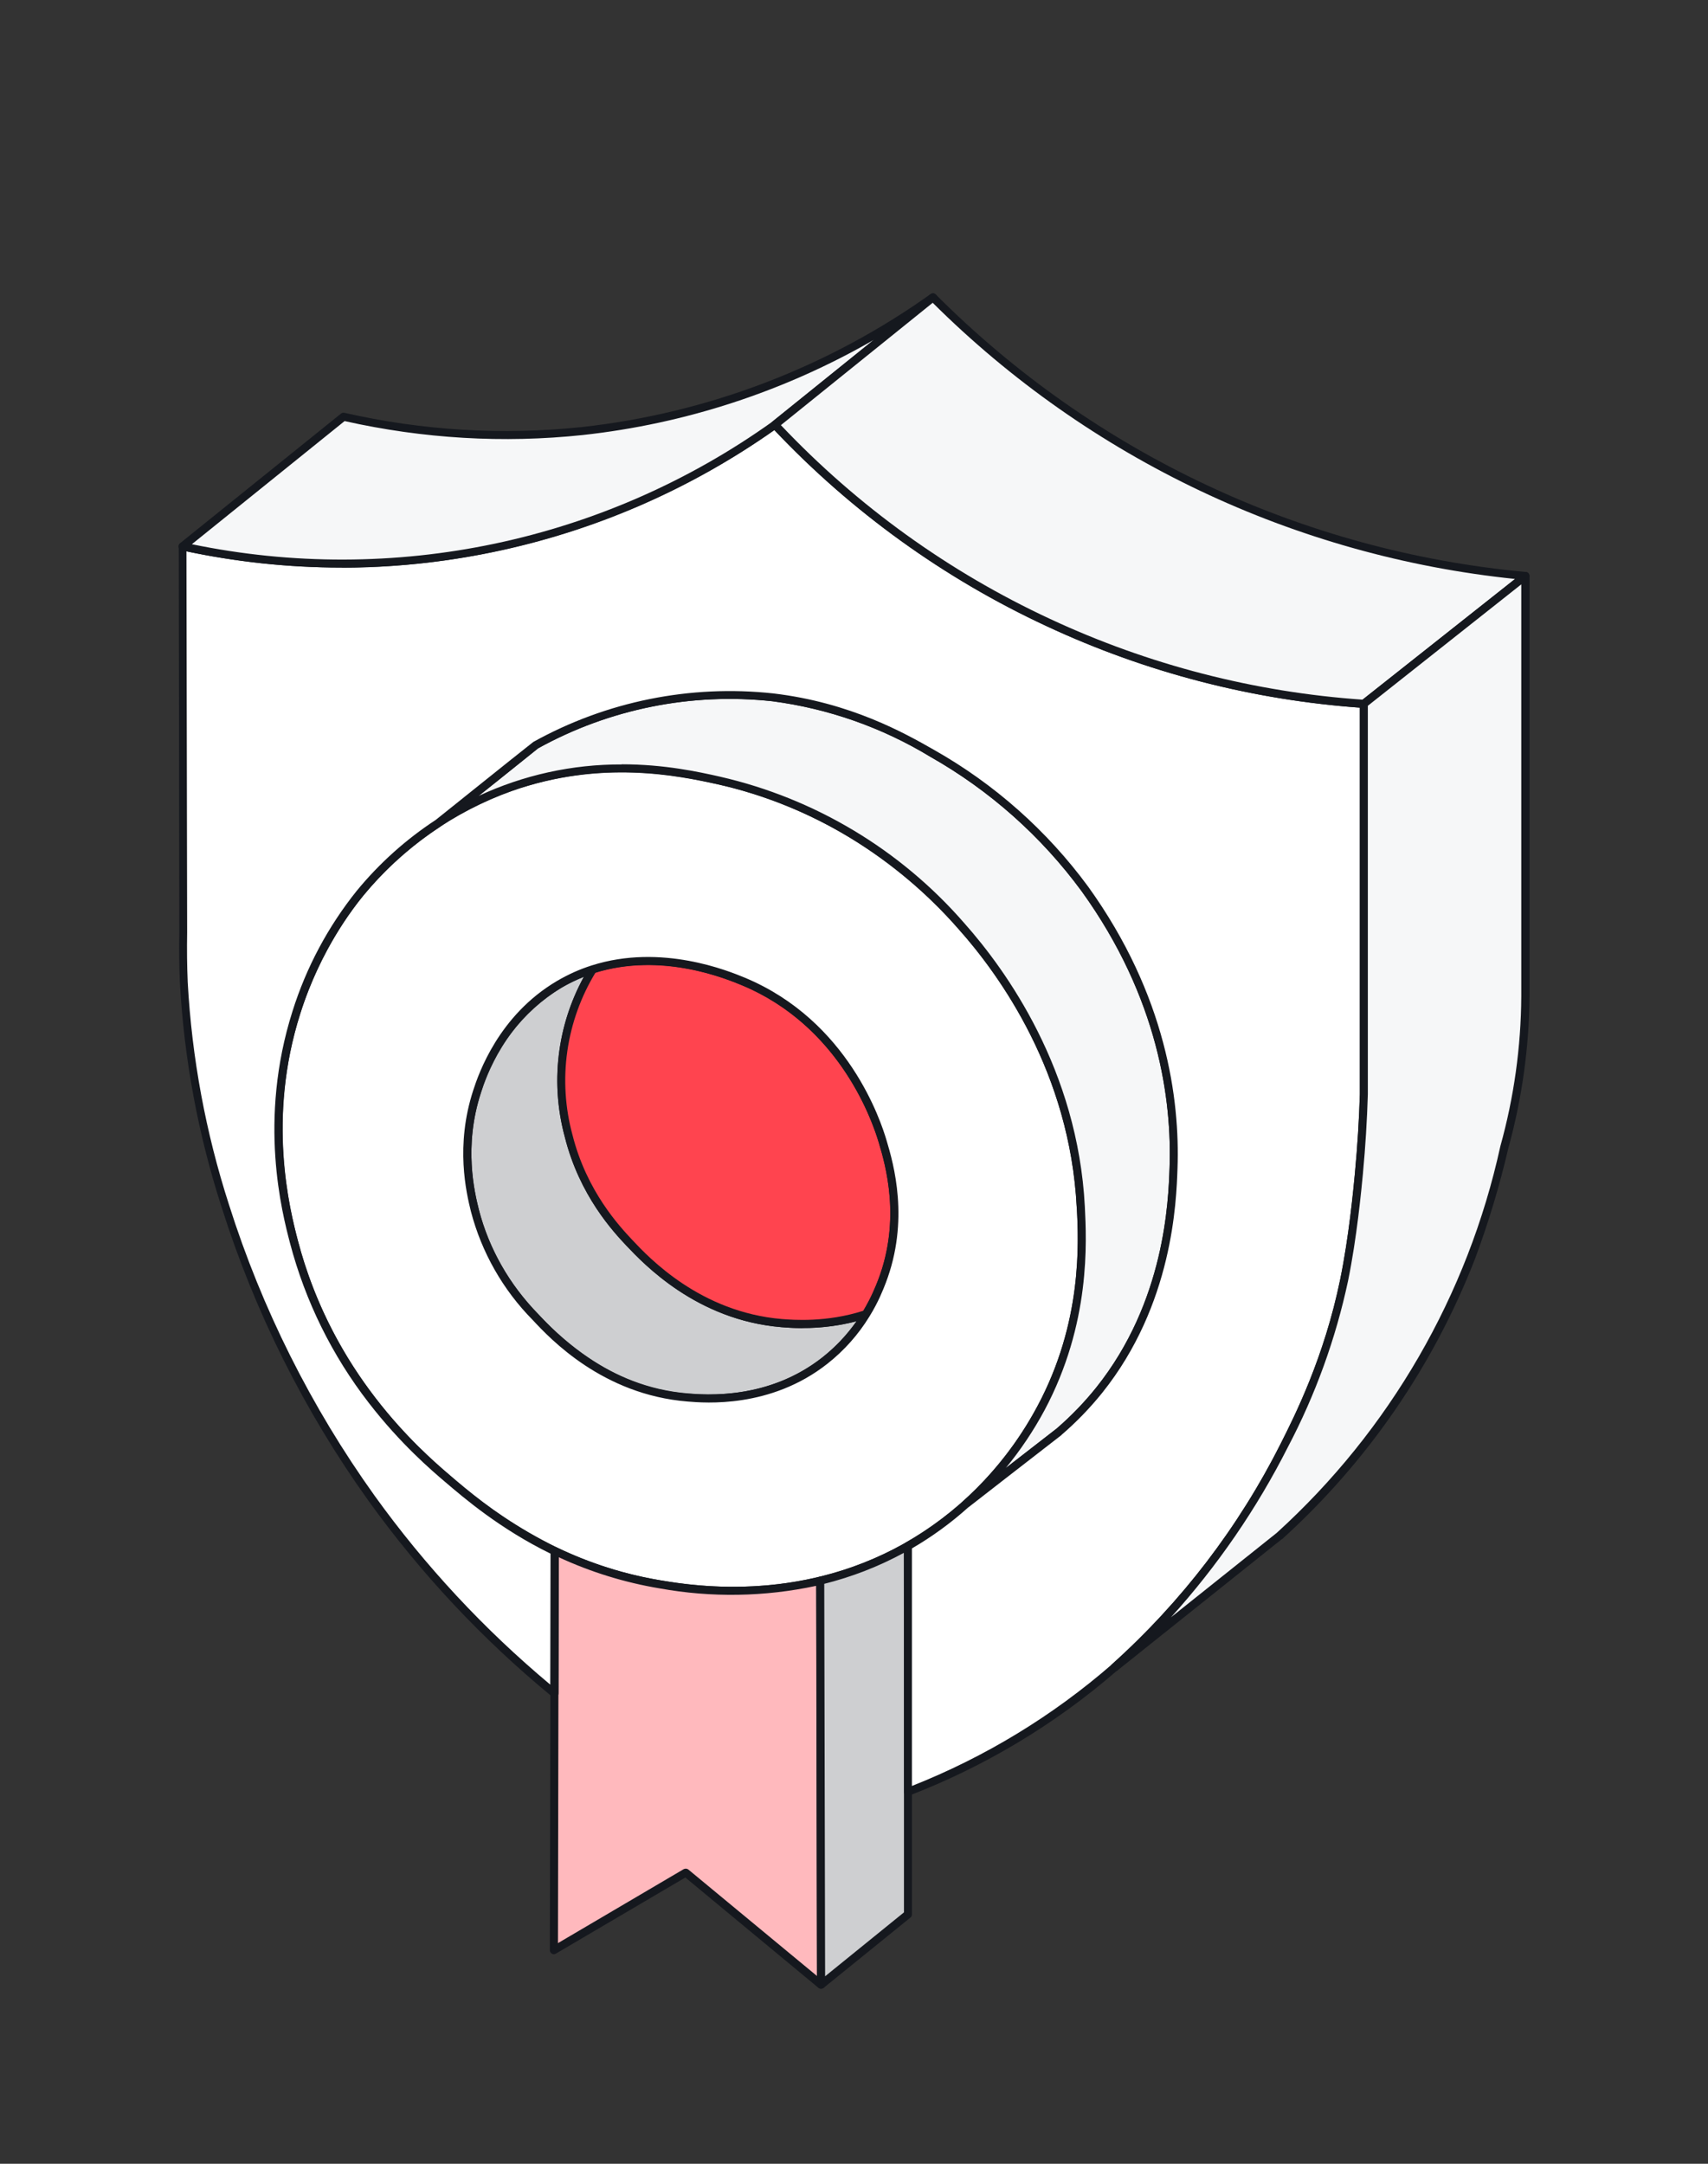 <svg width="120" height="152" viewBox="0 0 120 152" fill="none" xmlns="http://www.w3.org/2000/svg">
<rect x="0" y="0" width="120" height="152" fill="#333333" stroke="none"/>
<g clip-path="url(#clip0_48_1834)">
<g clip-path="url(#clip1_48_1834)">
<path d="M60.839 92.32C60.079 93.565 59.104 94.666 57.959 95.57C54.059 98.65 49.529 98.27 48.329 98.17C42.479 97.7 38.859 93.85 37.629 92.53C35.572 90.448 34.1 87.861 33.359 85.03C33.039 83.73 32.269 80.49 33.519 76.67C33.889 75.53 35.269 71.52 39.269 69.16C40.069 68.69 40.869 68.34 41.659 68.09C40.585 69.818 39.88 71.749 39.587 73.763C39.295 75.776 39.422 77.828 39.959 79.79C40.959 83.77 43.199 86.23 44.209 87.3C45.449 88.62 49.069 92.47 54.909 92.95C55.749 93.01 58.149 93.21 60.839 92.32Z" fill="#CECFD1"/>
<path d="M49.8 98.52C49.3 98.52 48.81 98.5 48.3 98.46C42.34 97.97 38.63 94.02 37.42 92.73C35.334 90.609 33.84 87.978 33.09 85.1C32.325 82.303 32.381 79.346 33.25 76.58C34.199 73.387 36.292 70.656 39.13 68.91C39.9 68.46 40.72 68.09 41.57 67.82C41.69 67.78 41.81 67.82 41.88 67.92C41.96 68.02 41.96 68.14 41.9 68.24C40.97 69.74 40.53 71.08 40.38 71.52C39.546 74.183 39.494 77.029 40.23 79.72C41.23 83.72 43.55 86.18 44.42 87.11C49.2 92.19 53.52 92.55 54.94 92.67C55.73 92.73 58.11 92.93 60.75 92.06C60.86 92.02 60.99 92.06 61.06 92.15C61.14 92.25 61.14 92.37 61.08 92.47C60.29 93.77 59.3 94.88 58.14 95.79C55.755 97.63 52.81 98.594 49.8 98.52ZM41.02 68.62C40.46 68.84 39.92 69.1 39.42 69.4C36.703 71.074 34.698 73.691 33.79 76.75C32.54 80.58 33.37 83.87 33.64 84.95C34.64 88.95 36.96 91.41 37.83 92.34C42.61 97.42 46.93 97.78 48.35 97.9C52.08 98.2 55.25 97.34 57.79 95.35C58.7 94.63 59.5 93.78 60.18 92.81C57.74 93.46 55.63 93.29 54.9 93.23C48.94 92.74 45.23 88.79 44 87.5C43.1 86.54 40.72 84 39.68 79.86C38.655 76.081 39.135 72.052 41.02 68.62Z" fill="#15181E"/>
<path d="M61.961 90.03C61.791 90.47 61.461 91.33 60.841 92.33C58.141 93.21 55.741 93.01 54.921 92.95C49.071 92.47 45.451 88.62 44.221 87.3C42.165 85.218 40.692 82.631 39.951 79.8C39.412 77.836 39.285 75.782 39.577 73.767C39.87 71.752 40.576 69.819 41.651 68.09C46.471 66.56 51.121 68.49 52.211 68.94C59.381 71.92 61.631 78.9 62.011 80.18C62.511 81.84 63.611 85.72 61.961 90.03Z" fill="#FF444F"/>
<path d="M56.38 93.3C55.71 93.3 55.19 93.25 54.89 93.23C48.94 92.73 45.23 88.79 44.01 87.5C43.11 86.54 40.71 84 39.68 79.86C39.139 77.86 39.014 75.77 39.313 73.72C39.612 71.669 40.33 69.702 41.42 67.94C41.456 67.885 41.509 67.843 41.57 67.82C43.81 67.11 47.5 66.68 52.32 68.68C59.25 71.56 61.7 78.15 62.28 80.1C62.73 81.61 63.94 85.64 62.22 90.13C62.07 90.52 61.72 91.42 61.08 92.47C61.046 92.527 60.993 92.569 60.93 92.59C59.18 93.17 57.55 93.29 56.38 93.29V93.3ZM41.84 68.32C40.811 70.011 40.136 71.894 39.857 73.854C39.579 75.814 39.702 77.81 40.22 79.72C41.22 83.7 43.55 86.17 44.42 87.1C45.6 88.36 49.2 92.18 54.94 92.66C55.72 92.72 58.05 92.91 60.65 92.08C61.23 91.11 61.55 90.28 61.69 89.92C63.34 85.61 62.18 81.72 61.74 80.25C61.17 78.36 58.8 71.98 52.1 69.2C47.5 67.29 44 67.65 41.84 68.32Z" fill="#15181E"/>
<path d="M75.931 84.79C75.442 75.31 70.572 68.45 67.552 65.06C65.912 63.22 60.191 56.98 50.532 54.83C47.661 54.2 42.191 53.06 35.831 55.31C31.717 56.795 28.08 59.362 25.302 62.74C24.672 63.5 22.302 66.48 20.822 71.13C18.471 78.54 20.052 84.93 20.662 87.26C23.122 96.62 29.262 102.01 31.451 103.87C33.931 105.99 38.801 110.04 46.382 111.3C48.962 111.73 56.731 112.9 64.352 108.27C68.061 105.991 71.095 102.763 73.141 98.92C76.291 93.02 76.082 87.52 75.942 84.79H75.931ZM61.962 90.03C61.791 90.47 61.462 91.33 60.842 92.33C60.081 93.572 59.105 94.669 57.962 95.57C54.062 98.65 49.532 98.27 48.331 98.17C42.481 97.7 38.861 93.85 37.632 92.53C35.575 90.448 34.102 87.861 33.361 85.03C33.041 83.73 32.272 80.49 33.522 76.67C33.892 75.53 35.272 71.52 39.272 69.16C40.072 68.69 40.871 68.34 41.661 68.09C46.462 66.56 51.121 68.49 52.212 68.94C59.382 71.92 61.632 78.9 62.011 80.18C62.511 81.84 63.611 85.72 61.962 90.03Z" fill="white" stroke="#15181E" stroke-width="0.57" stroke-linecap="round" stroke-linejoin="round"/>
<path d="M82.461 82.04C82.361 84.78 82.031 91.66 77.241 97.64C76.394 98.701 75.45 99.682 74.421 100.57L67.871 105.65C70.004 103.728 71.787 101.451 73.141 98.92C76.291 93.02 76.081 87.52 75.941 84.78C75.441 75.31 70.571 68.45 67.541 65.06C65.911 63.22 60.191 56.98 50.541 54.83C47.661 54.19 42.191 53.06 35.841 55.31C34.06 55.945 32.361 56.791 30.781 57.83L37.651 52.33C40.411 50.84 46.551 48.05 54.291 48.98C59.571 49.6 63.341 51.69 65.491 52.92C69.707 55.298 73.368 58.547 76.231 62.45C77.731 64.53 82.821 71.81 82.461 82.05V82.04Z" fill="#F6F7F8"/>
<path d="M67.869 105.94C67.81 105.944 67.751 105.928 67.7 105.896C67.65 105.864 67.611 105.816 67.59 105.76C67.569 105.704 67.566 105.643 67.582 105.585C67.598 105.528 67.632 105.477 67.679 105.44C69.783 103.54 71.542 101.29 72.879 98.79C76.069 92.84 75.779 87.2 75.649 84.79C75.159 75.35 70.229 68.49 67.329 65.25C62.927 60.165 57.023 56.611 50.469 55.1C47.829 54.51 42.339 53.3 35.929 55.57C34.17 56.194 32.491 57.027 30.929 58.05C30.869 58.089 30.796 58.104 30.725 58.091C30.655 58.078 30.592 58.038 30.549 57.98C30.505 57.922 30.485 57.848 30.494 57.775C30.504 57.702 30.541 57.635 30.599 57.59L35.829 53.41L37.469 52.1C42.599 49.251 48.485 48.059 54.319 48.69C59.759 49.33 63.579 51.49 65.639 52.66C69.885 55.063 73.572 58.338 76.459 62.27C81.959 69.9 82.909 77.23 82.739 82.04C82.699 83.24 82.609 85.73 81.879 88.68C81.089 92.009 79.58 95.125 77.459 97.81C76.597 98.89 75.636 99.887 74.589 100.79L71.329 103.32L68.039 105.87C67.991 105.908 67.931 105.929 67.869 105.93V105.94ZM43.689 53.69C46.669 53.69 49.089 54.22 50.589 54.56C57.259 56.088 63.272 59.695 67.759 64.86C70.699 68.17 75.719 75.15 76.219 84.77C76.339 87.22 76.639 92.97 73.389 99.06C72.617 100.498 71.706 101.858 70.669 103.12L70.979 102.88L74.239 100.35C75.252 99.477 76.183 98.513 77.019 97.47C81.849 91.43 82.089 84.36 82.169 82.03C82.339 77.31 81.399 70.11 75.999 62.61C73.16 58.744 69.534 55.523 65.359 53.16C61.97 51.103 58.19 49.775 54.259 49.26C48.567 48.642 42.823 49.794 37.809 52.56L36.189 53.86C35.329 54.56 34.469 55.24 33.609 55.92C36.767 54.443 40.213 53.685 43.699 53.7L43.689 53.69Z" fill="#15181E"/>
<path d="M57.68 139.42L48.18 131.55L38.9 137L38.96 108.95C41.06 109.96 43.53 110.83 46.37 111.3C48.17 111.6 52.54 112.27 57.62 111.04L57.67 139.42H57.68Z" fill="#FFB9BD"/>
<path d="M57.681 139.7C57.616 139.701 57.552 139.68 57.501 139.64L48.151 131.89L39.051 137.24C39.008 137.265 38.96 137.278 38.911 137.278C38.862 137.278 38.813 137.265 38.771 137.24C38.729 137.216 38.694 137.181 38.669 137.139C38.644 137.097 38.631 137.049 38.631 137L38.691 108.95C38.691 108.88 38.721 108.8 38.771 108.75C38.861 108.67 38.991 108.65 39.091 108.69C41.431 109.82 43.891 110.6 46.431 111.02C47.901 111.27 52.391 112.02 57.561 110.77C57.602 110.761 57.645 110.761 57.686 110.769C57.728 110.778 57.767 110.795 57.801 110.82C57.871 110.87 57.901 110.95 57.901 111.04L57.971 139.42C57.971 139.458 57.963 139.495 57.949 139.53C57.934 139.564 57.912 139.596 57.885 139.622C57.858 139.648 57.826 139.668 57.791 139.682C57.756 139.695 57.718 139.701 57.681 139.7ZM48.181 131.27C48.241 131.27 48.311 131.29 48.361 131.33L57.401 138.81L57.351 111.4C53.728 112.179 49.987 112.24 46.341 111.58C43.89 111.171 41.505 110.435 39.251 109.39L39.201 136.5L48.041 131.3C48.081 131.28 48.141 131.27 48.181 131.27Z" fill="#15181E"/>
<path d="M63.799 134.48L57.679 139.42L57.629 111.04C59.787 110.521 61.861 109.699 63.789 108.6V134.48H63.799Z" fill="#CECFD1"/>
<path d="M57.68 139.7C57.64 139.7 57.6 139.7 57.56 139.67C57.512 139.648 57.472 139.612 57.444 139.568C57.416 139.524 57.4 139.473 57.4 139.42L57.34 111.04C57.34 110.91 57.44 110.8 57.56 110.77C59.71 110.25 61.76 109.44 63.65 108.36C63.692 108.336 63.74 108.323 63.789 108.323C63.838 108.322 63.886 108.335 63.929 108.359C63.971 108.384 64.007 108.419 64.031 108.461C64.056 108.503 64.069 108.551 64.07 108.6V134.48C64.07 134.56 64.04 134.65 63.97 134.7L57.87 139.64C57.819 139.68 57.755 139.702 57.69 139.7H57.68ZM57.91 111.26L57.97 138.83L63.51 134.34V109.08C61.742 110.039 59.861 110.772 57.91 111.26Z" fill="#15181E"/>
<path d="M73.66 43.73C66.431 40.36 59.912 35.642 54.45 29.83C47.53 34.741 39.533 37.92 31.13 39.1C25.035 39.933 18.841 39.689 12.83 38.38L12.88 65.5C12.86 66.36 12.85 67.57 12.92 69.01C12.98 70.53 13.31 76.68 15.83 84.71C18.155 92.045 21.617 98.969 26.09 105.23C29.765 110.338 34.088 114.946 38.95 118.94L38.97 108.95C36.249 107.602 33.72 105.897 31.45 103.88C29.25 102.01 23.12 96.62 20.66 87.26C20.06 84.93 18.46 78.54 20.82 71.13C21.776 68.08 23.291 65.234 25.29 62.74C26.19 61.66 27.99 59.66 30.78 57.83L37.65 52.33C40.41 50.84 46.55 48.06 54.29 48.98C59.57 49.61 63.34 51.7 65.49 52.92C69.706 55.298 73.367 58.547 76.23 62.45C77.73 64.53 82.81 71.81 82.46 82.05C82.36 84.78 82.03 91.65 77.24 97.65C76.392 98.708 75.448 99.685 74.42 100.57L67.88 105.65H67.87C66.619 106.775 65.251 107.764 63.79 108.6V125.88C69.096 123.828 74.005 120.871 78.3 117.14C83.218 112.732 87.264 107.441 90.23 101.54C91.33 99.35 93.33 95.32 94.43 89.92C95.215 85.614 95.676 81.255 95.81 76.88V49.44C88.14 48.913 80.632 46.981 73.66 43.74V43.73Z" fill="white"/>
<path d="M63.799 126.16C63.762 126.16 63.725 126.152 63.691 126.138C63.657 126.124 63.627 126.104 63.601 126.078C63.575 126.052 63.554 126.021 63.54 125.987C63.526 125.953 63.519 125.916 63.519 125.88L63.499 108.6C63.499 108.5 63.559 108.4 63.649 108.35C65.092 107.531 66.443 106.558 67.679 105.45V105.44L67.699 105.42L70.329 103.39L74.229 100.36C75.245 99.484 76.179 98.516 77.019 97.47C81.849 91.43 82.089 84.36 82.169 82.04C82.339 77.31 81.399 70.11 75.999 62.62C73.16 58.75 69.534 55.526 65.359 53.16C61.97 51.103 58.189 49.775 54.259 49.26C48.565 48.645 42.821 49.801 37.809 52.57L36.189 53.87L30.959 58.05L30.939 58.07C28.909 59.39 27.039 61.07 25.519 62.92C23.538 65.386 22.036 68.201 21.089 71.22C18.709 78.7 20.389 85.09 20.939 87.19C21.994 91.191 23.844 94.938 26.379 98.21C28.559 101.04 30.709 102.88 31.629 103.67C33.884 105.671 36.396 107.363 39.099 108.7C39.153 108.725 39.197 108.766 39.226 108.818C39.255 108.871 39.266 108.931 39.259 108.99L39.239 118.95C39.242 119.005 39.228 119.061 39.199 119.108C39.17 119.156 39.128 119.194 39.078 119.218C39.027 119.242 38.971 119.25 38.916 119.241C38.861 119.232 38.809 119.207 38.769 119.17C33.891 115.158 29.554 110.529 25.869 105.4C21.374 99.117 17.898 92.165 15.569 84.8C13.918 79.691 12.933 74.39 12.639 69.03C12.588 67.854 12.575 66.676 12.599 65.5L12.559 38.39C12.558 38.347 12.566 38.305 12.584 38.267C12.602 38.228 12.628 38.194 12.661 38.167C12.693 38.14 12.732 38.121 12.773 38.111C12.814 38.101 12.857 38.1 12.899 38.11C20.009 39.661 27.365 39.706 34.494 38.242C41.622 36.778 48.365 33.837 54.289 29.61C54.344 29.57 54.413 29.552 54.481 29.559C54.55 29.567 54.613 29.599 54.659 29.65C60.09 35.439 66.58 40.134 73.779 43.48C80.719 46.719 88.198 48.648 95.839 49.17C95.989 49.17 96.109 49.3 96.109 49.45V76.89C96.053 78.726 95.939 80.56 95.769 82.39V82.41C95.649 83.65 95.339 86.96 94.719 89.99C93.849 94.058 92.426 97.988 90.489 101.67C87.502 107.599 83.432 112.918 78.489 117.35C74.141 121.125 69.166 124.11 63.789 126.17L63.799 126.16ZM64.069 108.76V125.46C69.202 123.429 73.953 120.542 78.119 116.92C83.005 112.535 87.028 107.274 89.979 101.41C90.979 99.43 93.039 95.33 94.159 89.87C94.779 86.87 95.079 83.59 95.199 82.35V82.33C95.369 80.53 95.489 78.69 95.539 76.87V49.71C87.918 49.159 80.462 47.22 73.539 43.99C66.344 40.65 59.849 35.973 54.399 30.21C48.474 34.399 41.746 37.319 34.639 38.785C27.532 40.251 20.198 40.232 13.099 38.73L13.149 65.5C13.129 66.67 13.139 67.84 13.189 69C13.479 74.313 14.454 79.566 16.089 84.63C18.404 91.938 21.856 98.836 26.319 105.07C29.859 109.993 34.005 114.451 38.659 118.34L38.679 109.14C35.129 107.4 32.619 105.25 31.259 104.09C30.319 103.29 28.139 101.43 25.919 98.56C23.337 95.23 21.453 91.414 20.379 87.34C19.819 85.2 18.119 78.69 20.549 71.04C21.516 67.96 23.049 65.088 25.069 62.57C26.654 60.642 28.521 58.967 30.609 57.6L35.819 53.43L37.469 52.12C42.599 49.271 48.485 48.08 54.319 48.71C59.759 49.35 63.579 51.51 65.629 52.68C69.873 55.08 73.56 58.351 76.449 62.28C81.949 69.92 82.899 77.25 82.729 82.06C82.649 84.43 82.399 91.64 77.449 97.83C76.588 98.902 75.631 99.893 74.589 100.79V100.8L70.669 103.84L68.059 105.87L68.039 105.88C66.815 106.981 65.482 107.952 64.059 108.78V108.76H64.069Z" fill="#15181E"/>
<path d="M65.55 20.89L54.45 29.83C47.53 34.741 39.533 37.92 31.13 39.1C25.035 39.933 18.841 39.689 12.83 38.38L24.13 29.28C28.23 30.2 34.04 31 40.91 30.28C49.79 29.297 58.272 26.061 65.55 20.88V20.89Z" fill="#F6F7F8"/>
<path d="M24.021 39.87C20.261 39.87 16.501 39.47 12.771 38.66C12.717 38.65 12.667 38.626 12.627 38.588C12.588 38.551 12.56 38.502 12.547 38.449C12.534 38.396 12.537 38.34 12.556 38.289C12.574 38.237 12.607 38.193 12.651 38.16L23.951 29.06C23.985 29.031 24.026 29.011 24.069 29C24.113 28.99 24.158 28.99 24.201 29C29.669 30.247 35.304 30.585 40.881 30C49.71 29.025 58.144 25.81 65.381 20.66C65.511 20.57 65.681 20.6 65.781 20.72C65.871 20.84 65.851 21.02 65.731 21.11L54.631 30.05L54.611 30.07C47.653 35 39.616 38.193 31.171 39.38C28.791 39.71 26.411 39.88 24.021 39.88V39.87ZM13.481 38.23C20.509 39.684 27.761 39.669 34.783 38.186C41.804 36.703 48.443 33.783 54.281 29.61L61.381 23.88C55.104 27.498 48.144 29.773 40.941 30.56C35.371 31.15 29.741 30.82 24.211 29.58L13.481 38.23Z" fill="#15181E"/>
<path d="M107.159 40.46L95.819 49.44C80.052 48.352 65.277 41.352 54.449 29.84L65.549 20.89C76.705 32.077 91.428 39.001 107.159 40.46Z" fill="#F6F7F8"/>
<path d="M95.819 49.73H95.799C88.089 49.205 80.542 47.259 73.539 43.99C66.272 40.614 59.721 35.874 54.239 30.03C54.211 30.002 54.189 29.968 54.176 29.93C54.162 29.893 54.156 29.853 54.159 29.813C54.162 29.773 54.173 29.735 54.192 29.7C54.211 29.665 54.237 29.634 54.269 29.61L65.369 20.67C65.489 20.58 65.649 20.59 65.749 20.69C76.859 31.831 91.522 38.727 107.189 40.18C107.309 40.18 107.399 40.27 107.439 40.38C107.469 40.48 107.429 40.61 107.339 40.68L95.999 49.66C95.948 49.7 95.884 49.721 95.819 49.72V49.73ZM54.859 29.86C60.249 35.554 66.669 40.175 73.779 43.48C80.686 46.7 88.127 48.622 95.729 49.15L106.439 40.67C90.985 39.071 76.546 32.224 65.529 21.27L54.859 29.87V29.86Z" fill="#15181E"/>
<path d="M107.161 40.46V70C107.139 73.576 106.645 77.133 105.691 80.58C105.082 83.207 104.303 85.793 103.361 88.32C100.447 95.798 95.832 102.495 89.881 107.88L78.301 117.12C83.219 112.712 87.266 107.421 90.231 101.52C91.331 99.34 93.331 95.31 94.431 89.92C95.061 86.88 95.371 83.52 95.481 82.34C95.691 80.12 95.781 78.24 95.821 76.87V49.44L107.161 40.46Z" fill="#F6F7F8"/>
<path d="M78.301 117.42C78.242 117.424 78.182 117.408 78.132 117.376C78.082 117.344 78.043 117.296 78.022 117.24C78.001 117.184 77.998 117.123 78.014 117.065C78.03 117.008 78.064 116.957 78.111 116.92C83.001 112.536 87.027 107.276 89.981 101.41C90.981 99.43 93.041 95.33 94.161 89.87C94.771 86.87 95.081 83.58 95.201 82.35V82.33C95.371 80.53 95.481 78.69 95.541 76.87V49.44C95.541 49.36 95.581 49.28 95.641 49.22L107.001 40.24C107.081 40.17 107.201 40.16 107.301 40.2C107.401 40.25 107.461 40.35 107.461 40.46V70.01C107.429 73.61 106.928 77.19 105.971 80.66C105.358 83.297 104.576 85.893 103.631 88.43C100.707 95.952 96.071 102.69 90.091 108.11H90.071L78.491 117.36C78.44 117.4 78.376 117.421 78.311 117.42H78.301ZM96.101 49.58V76.88C96.046 78.717 95.932 80.551 95.761 82.38V82.4C95.641 83.64 95.331 86.95 94.711 89.98C93.842 94.049 92.419 97.979 90.481 101.66C88.289 105.991 85.528 110.01 82.271 113.61L89.701 107.68C97.631 100.477 103.122 90.985 105.411 80.52C106.366 77.094 106.861 73.556 106.881 70V41.05L96.101 49.58Z" fill="#15181E"/>
</g>
</g>
<defs>
<clipPath id="clip0_48_1834">
<rect width="120" height="152" fill="white"/>
</clipPath>
<clipPath id="clip1_48_1834">
<rect width="120" height="152" fill="white"/>
</clipPath>
</defs>
</svg>
